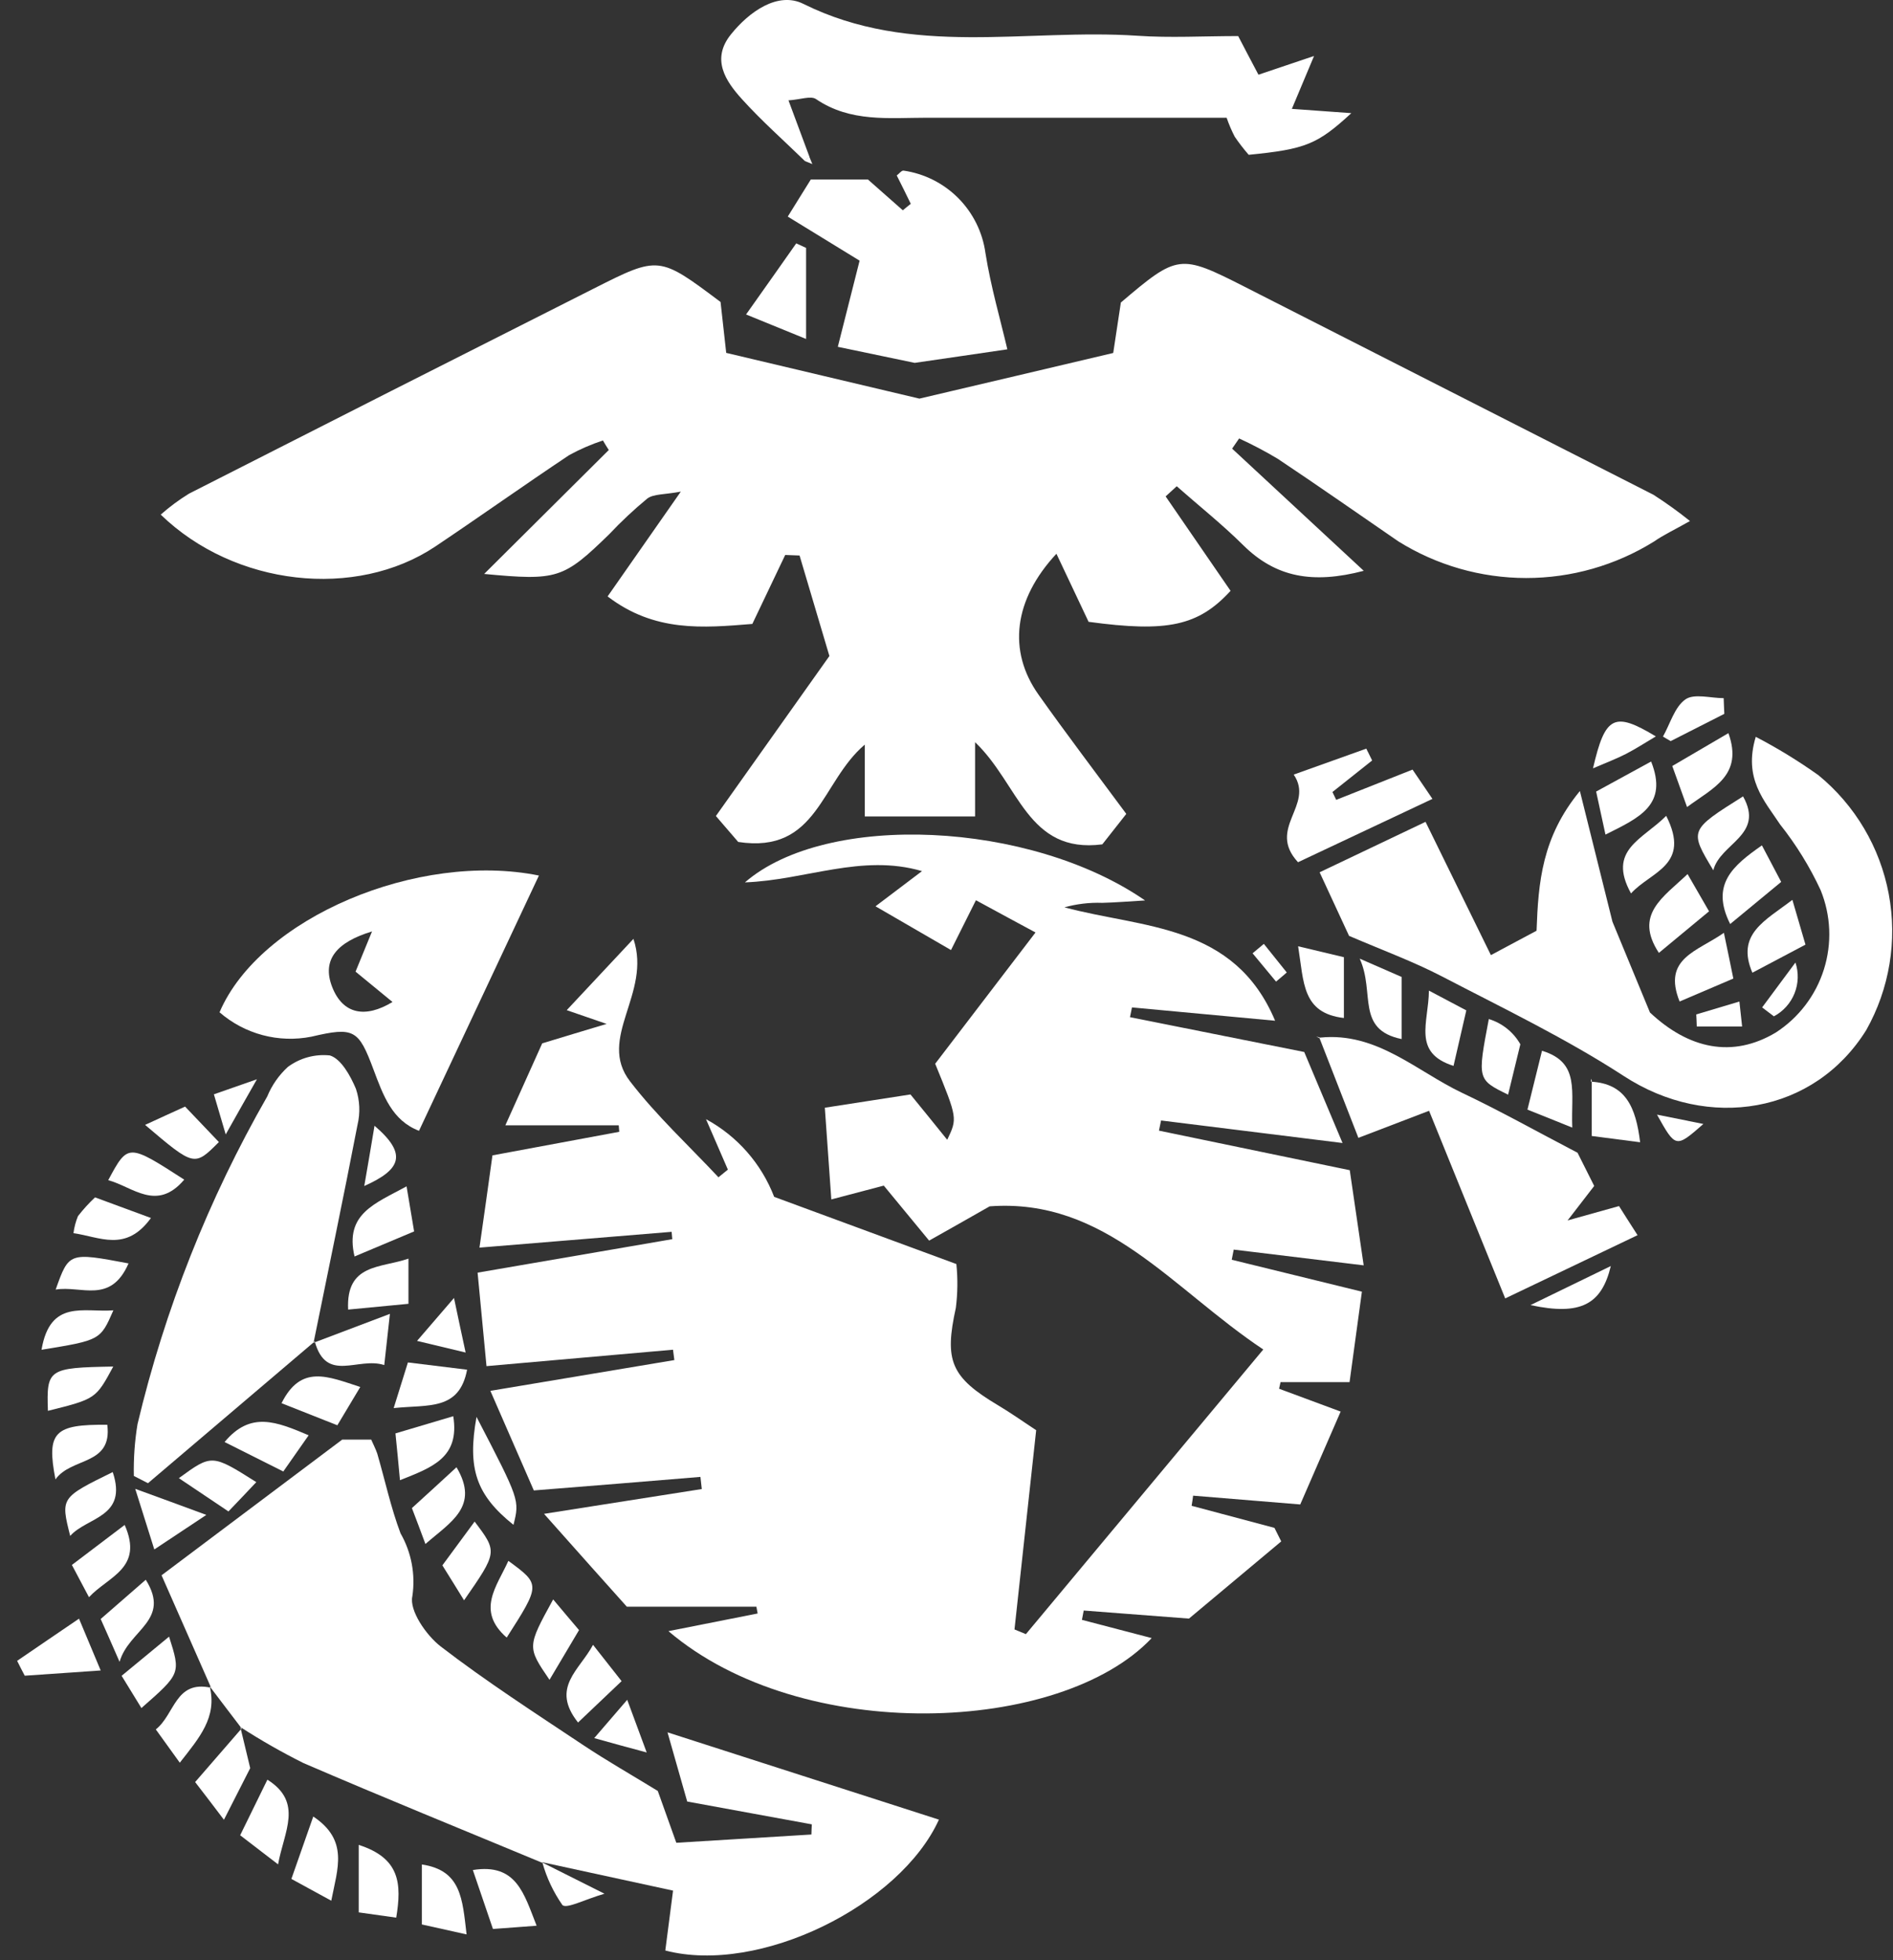 <?xml version="1.0" encoding="UTF-8"?>
<svg xmlns="http://www.w3.org/2000/svg" width="84" height="87" viewBox="0 0 84 87" fill="none">
  <rect x="0" y="0" width="84" height="87" fill="#333333" stroke="none"/>
  <path d="M52.877 66.832C54.104 67.156 55.33 67.487 56.553 67.812C56.653 68.013 56.753 68.213 56.853 68.412C55.51 69.537 54.167 70.662 52.759 71.838C51.286 71.727 49.688 71.6 48.089 71.48C48.061 71.618 48.038 71.758 48.01 71.894C49.041 72.163 50.078 72.433 51.105 72.703C47.081 76.969 35.599 77.457 29.661 72.395C31.106 72.108 32.361 71.862 33.62 71.611C33.602 71.51 33.583 71.41 33.564 71.311H27.816C26.916 70.311 25.725 68.969 24.141 67.189C26.868 66.761 29.006 66.427 31.141 66.088C31.122 65.907 31.099 65.731 31.081 65.549C28.702 65.749 26.328 65.939 23.688 66.15C23.116 64.844 22.522 63.474 21.76 61.73L29.924 60.364C29.905 60.212 29.882 60.057 29.864 59.904C27.206 60.136 24.548 60.373 21.588 60.633C21.467 59.364 21.346 58.115 21.193 56.484C24.193 55.968 27.011 55.484 29.831 54.998C29.822 54.891 29.812 54.779 29.803 54.672C27.075 54.895 24.348 55.123 21.276 55.373C21.476 53.992 21.648 52.742 21.852 51.279L27.479 50.233C27.47 50.133 27.465 50.044 27.456 49.946H22.424C23.033 48.589 23.572 47.395 24.06 46.307C25.06 46.001 25.872 45.76 26.918 45.444L25.148 44.834C26.133 43.779 27.021 42.834 28.108 41.67C28.926 44.1 26.472 46.071 27.959 47.995C29.13 49.519 30.559 50.839 31.881 52.251C32.021 52.139 32.16 52.023 32.299 51.911C32.048 51.331 31.793 50.745 31.328 49.672C32.715 50.424 33.787 51.647 34.353 53.12C36.96 54.081 39.534 55.029 42.438 56.102C42.504 56.749 42.496 57.401 42.415 58.045C41.899 60.392 42.183 61.117 44.297 62.377C44.822 62.688 45.319 63.041 45.979 63.477C45.658 66.422 45.338 69.37 45.017 72.319L45.523 72.528C48.952 68.415 52.386 64.299 56.057 59.894C52.001 57.194 49.064 53.16 43.915 53.541C42.958 54.086 42.172 54.532 41.229 55.062C40.509 54.188 39.863 53.403 39.217 52.621C38.617 52.779 37.917 52.965 36.889 53.234C36.789 51.789 36.703 50.614 36.601 49.164C37.99 48.946 39.166 48.764 40.401 48.575C40.973 49.275 41.493 49.917 42.032 50.587C42.487 49.633 42.487 49.633 41.498 47.212C42.887 45.395 44.393 43.425 45.95 41.386C45.299 41.038 44.324 40.508 43.306 39.955L42.2 42.166C41.057 41.507 40.086 40.94 38.85 40.224C39.579 39.672 40.15 39.239 40.913 38.663C38.232 37.879 35.755 39.063 33.055 39.163C36.694 36.014 45.717 36.441 50.81 39.964C50.039 40.011 49.472 40.056 48.91 40.071C48.344 40.051 47.779 40.119 47.233 40.27C50.704 41.205 54.765 40.981 56.582 45.303C54.403 45.102 52.316 44.907 50.23 44.712C50.202 44.856 50.174 45.001 50.142 45.145C52.688 45.656 55.235 46.163 57.874 46.691C58.441 48.035 58.957 49.266 59.574 50.73C56.679 50.371 54.1 50.05 51.521 49.73C51.488 49.879 51.46 50.029 51.428 50.181C54.202 50.757 56.976 51.333 59.894 51.937C60.108 53.41 60.303 54.736 60.512 56.16L54.745 55.461C54.717 55.608 54.684 55.761 54.657 55.911C56.507 56.367 58.357 56.818 60.433 57.328C60.242 58.718 60.07 59.972 59.885 61.343H56.823C56.8 61.444 56.781 61.544 56.758 61.636C57.576 61.937 58.398 62.245 59.49 62.65L57.697 66.772C55.973 66.632 54.458 66.507 52.943 66.382C52.928 66.529 52.9 66.678 52.877 66.832Z" fill="white"></path>
  <path d="M34.843 24.631C34.364 25.639 33.886 26.642 33.384 27.692C31.191 27.869 29.053 28.069 26.962 26.471C28.003 24.983 28.988 23.57 30.21 21.82C29.462 21.959 29.002 21.919 28.723 22.127C28.127 22.619 27.562 23.149 27.032 23.712C25.001 25.691 24.732 25.779 21.484 25.473C23.375 23.59 25.197 21.782 27.014 19.973C26.926 19.834 26.837 19.694 26.754 19.549C26.235 19.721 25.733 19.938 25.254 20.201C23.261 21.529 21.309 22.919 19.32 24.253C15.793 26.613 10.412 26.023 7.132 22.84C7.523 22.494 7.943 22.184 8.387 21.91C14.372 18.863 20.362 15.827 26.356 12.803C29.242 11.345 29.246 11.358 31.974 13.403C32.039 14.004 32.118 14.687 32.225 15.662C34.999 16.317 37.825 16.985 40.798 17.692C43.558 17.043 46.467 16.36 49.398 15.666C49.533 14.774 49.635 14.101 49.737 13.427C52.26 11.28 52.362 11.271 55.215 12.72C61.265 15.796 67.317 18.876 73.37 21.959C73.93 22.319 74.472 22.708 74.991 23.125C74.308 23.512 73.825 23.735 73.391 24.037C71.688 25.095 69.723 25.656 67.718 25.654C65.713 25.652 63.749 25.088 62.048 24.026C60.264 22.799 58.493 21.559 56.695 20.36C56.142 20.029 55.571 19.729 54.985 19.46L54.674 19.912C56.542 21.645 58.41 23.383 60.515 25.334C58.247 25.93 56.607 25.622 55.167 24.197C54.233 23.271 53.201 22.45 52.216 21.581L51.724 22.032C52.686 23.431 53.652 24.831 54.605 26.223C53.178 27.779 51.805 28.076 48.305 27.598C47.864 26.659 47.385 25.645 46.878 24.577C44.978 26.617 44.708 28.89 46.084 30.831C47.329 32.589 48.635 34.307 49.978 36.123L48.914 37.475C45.587 37.904 45.225 34.803 43.268 32.941V36.236H38.375V33.047C36.414 34.706 36.289 37.908 32.757 37.368L31.767 36.217C33.514 33.758 35.159 31.439 36.804 29.116C36.33 27.523 35.904 26.091 35.48 24.655C35.271 24.648 35.055 24.64 34.843 24.631Z" fill="white"></path>
  <path d="M10.722 76.71C10.252 76.092 9.778 75.474 9.309 74.851L9.369 74.911C8.636 73.247 7.902 71.582 7.169 69.916C9.831 67.916 12.308 66.054 15.185 63.894H16.472C16.565 64.112 16.672 64.308 16.741 64.517C17.085 65.697 17.341 66.905 17.773 68.053C18.257 68.898 18.442 69.882 18.298 70.846C18.154 71.473 18.907 72.574 19.557 73.076C21.574 74.628 23.721 76.013 25.839 77.425C26.926 78.15 28.069 78.8 29.189 79.488C29.435 80.18 29.668 80.831 30.011 81.788C31.967 81.667 33.984 81.542 36.005 81.421C36.005 81.272 36.019 81.121 36.024 80.97C34.235 80.645 32.451 80.315 30.494 79.957C30.194 78.911 29.922 77.936 29.62 76.886L41.664 80.761C39.935 84.561 33.699 87.661 29.522 86.569C29.622 85.774 29.731 84.957 29.866 83.911L24.044 82.647L24.081 82.684C20.54 81.211 16.981 79.766 13.468 78.251C12.508 77.772 11.576 77.24 10.675 76.657L10.722 76.71Z" fill="white"></path>
  <path d="M77.91 32.702C78.876 33.206 79.806 33.776 80.694 34.408C82.32 35.743 83.424 37.609 83.811 39.677C84.199 41.745 83.845 43.884 82.813 45.718C80.504 49.426 75.813 50.206 72.056 47.758C69.496 46.093 66.717 44.758 63.999 43.343C62.721 42.678 61.355 42.177 59.863 41.536C59.515 40.783 59.092 39.873 58.557 38.715C60.081 37.99 61.568 37.28 63.257 36.476L66.157 42.391C66.91 41.99 67.547 41.647 68.183 41.308C68.262 39.157 68.42 37.158 70.106 35.108C70.613 37.153 71.036 38.844 71.551 40.908C71.927 41.814 72.466 43.12 73.215 44.937C74.934 46.554 76.872 46.977 78.796 45.829C79.813 45.173 80.569 44.182 80.933 43.028C81.297 41.874 81.246 40.629 80.789 39.508C80.307 38.468 79.702 37.489 78.989 36.59C78.295 35.536 77.351 34.562 77.91 32.702Z" fill="white"></path>
  <path d="M35.713 7.144C34.784 6.238 33.803 5.373 32.934 4.412C32.19 3.595 31.549 2.628 32.434 1.527C33.247 0.514 34.52 -0.387 35.645 0.17C40.445 2.558 45.524 1.257 50.473 1.587C51.927 1.687 53.396 1.601 54.943 1.601C55.254 2.201 55.524 2.712 55.843 3.316L58.31 2.484C57.943 3.358 57.701 3.939 57.325 4.832L59.964 5.022C58.458 6.407 57.938 6.622 55.41 6.871C55.189 6.617 54.983 6.35 54.792 6.071C54.651 5.799 54.53 5.516 54.43 5.225C49.946 5.225 45.541 5.225 41.14 5.225C39.453 5.225 37.74 5.439 36.21 4.398C35.978 4.24 35.518 4.421 34.988 4.454C35.341 5.402 35.629 6.173 35.917 6.954C35.843 7.009 35.778 7.079 35.713 7.144Z" fill="white"></path>
  <path d="M13.966 59.536C11.499 61.633 9.033 63.73 6.566 65.829L5.939 65.507C5.923 64.737 5.977 63.968 6.102 63.208C7.314 58.109 9.253 53.211 11.859 48.663C12.064 48.165 12.376 47.717 12.774 47.353C13.309 46.956 13.974 46.774 14.637 46.843C15.137 46.995 15.552 47.748 15.794 48.325C15.967 48.841 15.991 49.395 15.864 49.925C15.241 53.158 14.564 56.379 13.912 59.603L13.966 59.536Z" fill="white"></path>
  <path d="M23.914 38.859C22.167 42.572 20.414 46.312 18.593 50.188C17.399 49.733 17.004 48.618 16.572 47.465C15.912 45.699 15.717 45.565 13.817 46.011C13.1 46.153 12.36 46.13 11.654 45.942C10.947 45.754 10.293 45.407 9.742 44.928C11.535 40.728 18.561 37.776 23.914 38.859ZM16.507 41.34C14.96 41.809 14.263 42.585 14.741 43.807C15.219 45.029 16.223 45.197 17.417 44.471C16.85 44.006 16.348 43.593 15.777 43.124C15.996 42.59 16.187 42.128 16.508 41.34H16.507Z" fill="white"></path>
  <path d="M58.589 46.051C61.098 45.8 62.846 47.538 64.881 48.505C66.54 49.291 68.147 50.193 70.002 51.163C70.151 51.464 70.425 52.01 70.741 52.636C70.42 53.05 70.109 53.455 69.561 54.166C70.495 53.906 71.104 53.733 71.842 53.529C72.042 53.853 72.283 54.221 72.665 54.821C70.639 55.788 68.715 56.708 66.792 57.627C65.658 54.828 64.562 52.127 63.414 49.3L60.277 50.501C59.687 48.986 59.124 47.535 58.557 46.087L58.589 46.051Z" fill="white"></path>
  <path d="M44.7 15.504C43.325 15.704 42.177 15.877 40.588 16.105C39.872 15.956 38.659 15.704 37.177 15.393C37.437 14.357 37.767 13.056 38.144 11.569C37.094 10.923 36.058 10.291 34.956 9.613C35.314 9.032 35.63 8.526 35.978 7.968H38.515C39.04 8.433 39.551 8.883 40.062 9.334C40.178 9.234 40.294 9.144 40.415 9.046C40.215 8.637 40.015 8.224 39.792 7.787C39.892 7.717 40.015 7.55 40.099 7.573C41.019 7.707 41.87 8.136 42.525 8.795C43.179 9.455 43.602 10.31 43.728 11.23C43.965 12.725 44.393 14.189 44.7 15.504Z" fill="white"></path>
  <path d="M57.598 38.268C56.198 36.753 58.342 35.745 57.407 34.379C58.671 33.928 59.651 33.579 60.627 33.227C60.715 33.404 60.804 33.575 60.887 33.752L59.126 35.152L59.293 35.5C60.38 35.068 61.468 34.641 62.68 34.157C62.898 34.473 63.131 34.817 63.563 35.457C61.464 36.447 59.513 37.367 57.598 38.268Z" fill="white"></path>
  <path d="M33.106 13.957C33.994 12.701 34.663 11.757 35.332 10.802C35.476 10.867 35.62 10.931 35.769 11.002V15.044L33.106 13.957Z" fill="white"></path>
  <path d="M0.76 73.713C1.66 73.1 2.56 72.481 3.506 71.841C3.715 72.341 4.022 73.076 4.468 74.14C3.223 74.229 2.159 74.303 1.099 74.373C0.983 74.159 0.872 73.936 0.76 73.713Z" fill="white"></path>
  <path d="M9.965 64.001C11.117 62.621 12.265 63.096 13.696 63.702C13.296 64.273 12.948 64.766 12.571 65.309C11.61 64.823 10.862 64.453 9.965 64.001Z" fill="white"></path>
  <path d="M74.884 38.794C75.219 39.374 75.502 39.862 75.837 40.447C75.061 41.093 74.369 41.664 73.611 42.292C72.5 40.591 73.792 39.834 74.884 38.794Z" fill="white"></path>
  <path d="M78.183 37.52C78.476 38.078 78.741 38.575 79.038 39.142C78.253 39.794 77.57 40.355 76.775 41.011C75.892 39.254 76.896 38.422 78.183 37.52Z" fill="white"></path>
  <path d="M74.861 35.819C74.643 35.206 74.448 34.671 74.206 33.998C75.061 33.498 75.806 33.059 76.697 32.539C77.366 34.416 76.013 34.965 74.861 35.819Z" fill="white"></path>
  <path d="M10.666 76.658C10.805 77.239 10.945 77.825 11.103 78.475C10.759 79.153 10.392 79.875 9.937 80.766C9.486 80.171 9.137 79.711 8.659 79.093C9.379 78.261 10.048 77.493 10.722 76.714C10.704 76.695 10.686 76.676 10.666 76.658Z" fill="white"></path>
  <path d="M14.7 84.359L12.93 83.392C13.264 82.435 13.553 81.608 13.901 80.623C15.48 81.678 14.98 82.914 14.7 84.359Z" fill="white"></path>
  <path d="M57.603 41.999C58.495 42.214 59.034 42.343 59.634 42.483V45.182C57.775 44.965 57.863 43.612 57.603 41.999Z" fill="white"></path>
  <path d="M13.915 59.596L17.302 58.313C17.191 59.327 17.13 59.865 17.051 60.586C15.885 60.205 14.481 61.407 13.966 59.535L13.915 59.596Z" fill="white"></path>
  <path d="M17.548 63.618C18.631 63.298 19.332 63.088 20.113 62.856C20.406 64.692 19.188 65.124 17.748 65.695C17.683 64.968 17.622 64.359 17.548 63.618Z" fill="white"></path>
  <path d="M17.469 62.495C17.725 61.682 17.892 61.139 18.101 60.469L20.727 60.791C20.378 62.617 19.021 62.333 17.469 62.495Z" fill="white"></path>
  <path d="M15.918 81.882C17.758 82.472 17.828 83.611 17.582 85.111C17.038 85.035 16.513 84.962 15.918 84.877V81.882Z" fill="white"></path>
  <path d="M23.812 85.469C23.106 85.519 22.539 85.569 21.874 85.613C21.567 84.713 21.298 83.926 20.982 82.997C22.92 82.686 23.249 84.046 23.812 85.469Z" fill="white"></path>
  <path d="M10.657 81.454C11.157 80.436 11.493 79.749 11.865 78.987C13.465 79.995 12.604 81.287 12.339 82.746C11.735 82.281 11.242 81.9 10.657 81.454Z" fill="white"></path>
  <path d="M71.241 37.041C71.074 36.265 70.967 35.773 70.827 35.132C71.654 34.681 72.427 34.254 73.267 33.798C74.029 35.722 72.76 36.284 71.241 37.041Z" fill="white"></path>
  <path d="M18.041 52.654C18.166 53.389 18.259 53.961 18.376 54.654C17.46 55.041 16.643 55.38 15.732 55.766C15.29 53.874 16.628 53.425 18.041 52.654Z" fill="white"></path>
  <path d="M11.373 65.781C10.973 66.209 10.588 66.609 10.137 67.082C9.337 66.543 8.655 66.088 7.937 65.605C9.403 64.537 9.403 64.537 11.373 65.781Z" fill="white"></path>
  <path d="M6.438 49.926C7.089 49.627 7.638 49.373 8.213 49.114C8.803 49.736 9.259 50.214 9.713 50.688C8.622 51.781 8.622 51.781 6.438 49.926Z" fill="white"></path>
  <path d="M21.145 62.886C23.06 66.576 23.06 66.576 22.785 67.677C21.131 66.353 20.731 65.186 21.145 62.886Z" fill="white"></path>
  <path d="M9.307 74.852C9.641 76.223 8.847 77.124 7.978 78.234C7.588 77.695 7.295 77.291 6.914 76.757C7.764 76.083 7.778 74.557 9.367 74.908L9.307 74.852Z" fill="white"></path>
  <path d="M20.704 85.855L18.72 85.413V82.751C20.471 83.011 20.518 84.279 20.704 85.855Z" fill="white"></path>
  <path d="M76.915 43.431C75.986 43.827 75.298 44.12 74.531 44.45C73.759 42.526 75.316 42.233 76.496 41.401C76.655 42.148 76.766 42.706 76.915 43.431Z" fill="white"></path>
  <path d="M5.026 60.651C4.25 62.087 4.25 62.087 2.126 62.617C2.061 60.761 2.136 60.703 5.026 60.651Z" fill="white"></path>
  <path d="M73.936 36.209C75.051 38.416 73.253 38.676 72.375 39.653C71.304 37.719 72.891 37.264 73.936 36.209Z" fill="white"></path>
  <path d="M25.694 72.348C25.215 73.156 24.806 73.839 24.384 74.555C23.389 73.096 23.389 73.096 24.546 70.987C24.951 71.469 25.313 71.902 25.694 72.348Z" fill="white"></path>
  <path d="M6.275 75.808C6.033 75.418 5.801 75.037 5.397 74.377L7.502 72.639C8.022 74.275 8.022 74.275 6.275 75.808Z" fill="white"></path>
  <path d="M18.878 68.527C18.65 67.918 18.478 67.449 18.278 66.933C18.952 66.32 19.561 65.763 20.257 65.121C21.294 66.865 19.993 67.551 18.878 68.527Z" fill="white"></path>
  <path d="M18.125 57.867C17.038 57.968 16.289 58.044 15.448 58.123C15.348 56.069 16.893 56.292 18.125 55.861V57.867Z" fill="white"></path>
  <path d="M67.464 46.349C67.278 47.12 67.101 47.849 66.92 48.584C65.554 47.914 65.554 47.914 66.065 45.228C66.658 45.409 67.159 45.809 67.465 46.349H67.464Z" fill="white"></path>
  <path d="M69.768 50.047C68.922 49.703 68.397 49.495 67.779 49.248C68.011 48.304 68.206 47.51 68.425 46.636C70.13 47.154 69.703 48.441 69.768 50.047Z" fill="white"></path>
  <path d="M26.315 73.002C26.77 73.583 27.137 74.043 27.583 74.614C26.905 75.26 26.315 75.814 25.65 76.45C24.421 74.898 25.715 74.132 26.315 73.002Z" fill="white"></path>
  <path d="M8.175 52.356C6.953 53.797 5.894 52.672 4.802 52.38C5.68 50.748 5.68 50.748 8.175 52.356Z" fill="white"></path>
  <path d="M70.59 48.007C72.142 48.091 72.59 49.145 72.779 50.697C72.087 50.609 71.459 50.526 70.632 50.419V47.971L70.59 48.007Z" fill="white"></path>
  <path d="M1.843 59.907C2.224 57.65 3.72 58.258 5.031 58.156C4.453 59.48 4.453 59.48 1.843 59.907Z" fill="white"></path>
  <path d="M12.493 62.278C13.357 60.544 14.537 61.088 15.987 61.558C15.625 62.158 15.313 62.682 14.969 63.258C14.017 62.882 13.264 62.585 12.493 62.278Z" fill="white"></path>
  <path d="M4.761 63.236C4.993 65.056 3.167 64.662 2.461 65.66C2.052 63.551 2.419 63.212 4.761 63.236Z" fill="white"></path>
  <path d="M5.532 67.681C6.382 69.609 4.812 69.959 3.948 70.888C3.697 70.413 3.474 69.996 3.19 69.457C3.966 68.871 4.668 68.337 5.532 67.681Z" fill="white"></path>
  <path d="M20.592 71.026C20.253 70.478 19.951 69.986 19.63 69.475C20.15 68.769 20.601 68.159 21.061 67.532C22.079 68.88 22.079 68.88 20.592 71.026Z" fill="white"></path>
  <path d="M22.484 72.681C21.113 71.481 22.052 70.404 22.558 69.275C23.989 70.326 23.989 70.326 22.484 72.681Z" fill="white"></path>
  <path d="M80.116 41.926C79.103 42.461 78.443 42.809 77.76 43.172C77.026 41.456 78.318 40.871 79.535 39.938C79.744 40.657 79.916 41.246 80.116 41.926Z" fill="white"></path>
  <path d="M65.066 44.844C64.857 45.75 64.69 46.479 64.499 47.307C62.659 46.726 63.393 45.388 63.407 43.966L65.066 44.844Z" fill="white"></path>
  <path d="M60.335 42.547C61.306 42.971 61.766 43.175 62.198 43.361V46.117C60.145 45.694 61.027 44.057 60.335 42.547Z" fill="white"></path>
  <path d="M3.26 54.732C3.293 54.471 3.36 54.217 3.46 53.975C3.69 53.678 3.943 53.4 4.217 53.143C4.974 53.422 5.769 53.715 6.698 54.058C5.583 55.597 4.431 54.895 3.26 54.732Z" fill="white"></path>
  <path d="M77.346 35.346C78.317 37.075 76.329 37.422 76.027 38.626C74.958 36.85 74.958 36.85 77.346 35.346Z" fill="white"></path>
  <path d="M5.704 56.074C4.904 57.905 3.594 57.041 2.47 57.236C3.06 55.577 3.06 55.576 5.704 56.074Z" fill="white"></path>
  <path d="M5.002 65.335C5.68 67.352 3.854 67.328 3.115 68.169C2.688 66.473 2.688 66.473 5.002 65.335Z" fill="white"></path>
  <path d="M4.468 71.856C5.244 71.183 5.797 70.7 6.468 70.114C7.602 71.925 5.715 72.329 5.306 73.757C4.928 72.895 4.728 72.436 4.468 71.856Z" fill="white"></path>
  <path d="M70.688 34.101C71.227 31.768 71.627 31.568 73.476 32.684C72.97 32.984 72.57 33.246 72.142 33.465C71.738 33.673 71.315 33.831 70.688 34.101Z" fill="white"></path>
  <path d="M6.847 68.769C6.499 67.662 6.327 67.115 6.001 66.079C7.163 66.501 7.943 66.79 9.156 67.236C8.278 67.82 7.692 68.209 6.847 68.769Z" fill="white"></path>
  <path d="M76.515 31.683C75.72 32.088 74.927 32.491 74.136 32.892C74.02 32.827 73.904 32.761 73.792 32.691C74.113 32.124 74.308 31.381 74.786 31.043C75.172 30.768 75.906 30.986 76.486 30.986C76.492 31.227 76.506 31.456 76.515 31.683Z" fill="white"></path>
  <path d="M67.914 57.924C69.368 57.218 70.344 56.744 71.478 56.191C71.069 57.901 70.134 58.401 67.914 57.924Z" fill="white"></path>
  <path d="M20.662 60.029C19.788 59.819 19.296 59.703 18.506 59.513C19.059 58.871 19.449 58.413 20.146 57.608C20.356 58.626 20.476 59.156 20.662 60.029Z" fill="white"></path>
  <path d="M24.035 82.649C24.816 83.044 25.596 83.434 26.823 84.049C25.963 84.296 25.132 84.737 24.955 84.549C24.558 83.98 24.26 83.348 24.072 82.68L24.035 82.649Z" fill="white"></path>
  <path d="M16.619 49.964C18.101 51.233 17.79 51.91 16.164 52.639C16.336 51.654 16.454 50.944 16.619 49.964Z" fill="white"></path>
  <path d="M26.368 77.142C26.963 76.454 27.288 76.073 27.832 75.442C28.132 76.243 28.332 76.803 28.696 77.779C27.743 77.523 27.232 77.385 26.368 77.142Z" fill="white"></path>
  <path d="M11.401 47.901C10.857 48.858 10.611 49.289 10.016 50.349C9.793 49.596 9.663 49.16 9.491 48.569C9.802 48.459 10.346 48.267 11.401 47.901Z" fill="white"></path>
  <path d="M75.27 45.023C75.87 44.842 76.478 44.665 77.184 44.451C77.235 44.911 77.268 45.194 77.305 45.56H75.293C75.289 45.386 75.279 45.206 75.27 45.023Z" fill="white"></path>
  <path d="M73.527 49.471C74.271 49.62 74.898 49.745 75.586 49.885C74.359 50.959 74.359 50.958 73.527 49.471Z" fill="white"></path>
  <path d="M78.193 44.712C78.583 44.182 78.978 43.654 79.671 42.719C79.82 43.166 79.805 43.652 79.63 44.089C79.455 44.526 79.13 44.887 78.714 45.108L78.193 44.712Z" fill="white"></path>
  <path d="M56.623 43.566C56.275 43.148 55.931 42.73 55.582 42.31L56.082 41.892L57.099 43.161C56.942 43.3 56.781 43.435 56.623 43.566Z" fill="white"></path>
  <path d="M35.908 6.944C35.955 7.056 36.001 7.172 36.047 7.283C35.936 7.237 35.824 7.19 35.708 7.144C35.778 7.079 35.838 7.009 35.908 6.944Z" fill="white"></path>
  <path d="M70.636 47.971L70.613 47.877L70.59 48.007L70.636 47.971Z" fill="white"></path>
  <path d="M58.556 46.084L58.407 46.001L58.589 46.056L58.556 46.084Z" fill="white"></path>
</svg>
